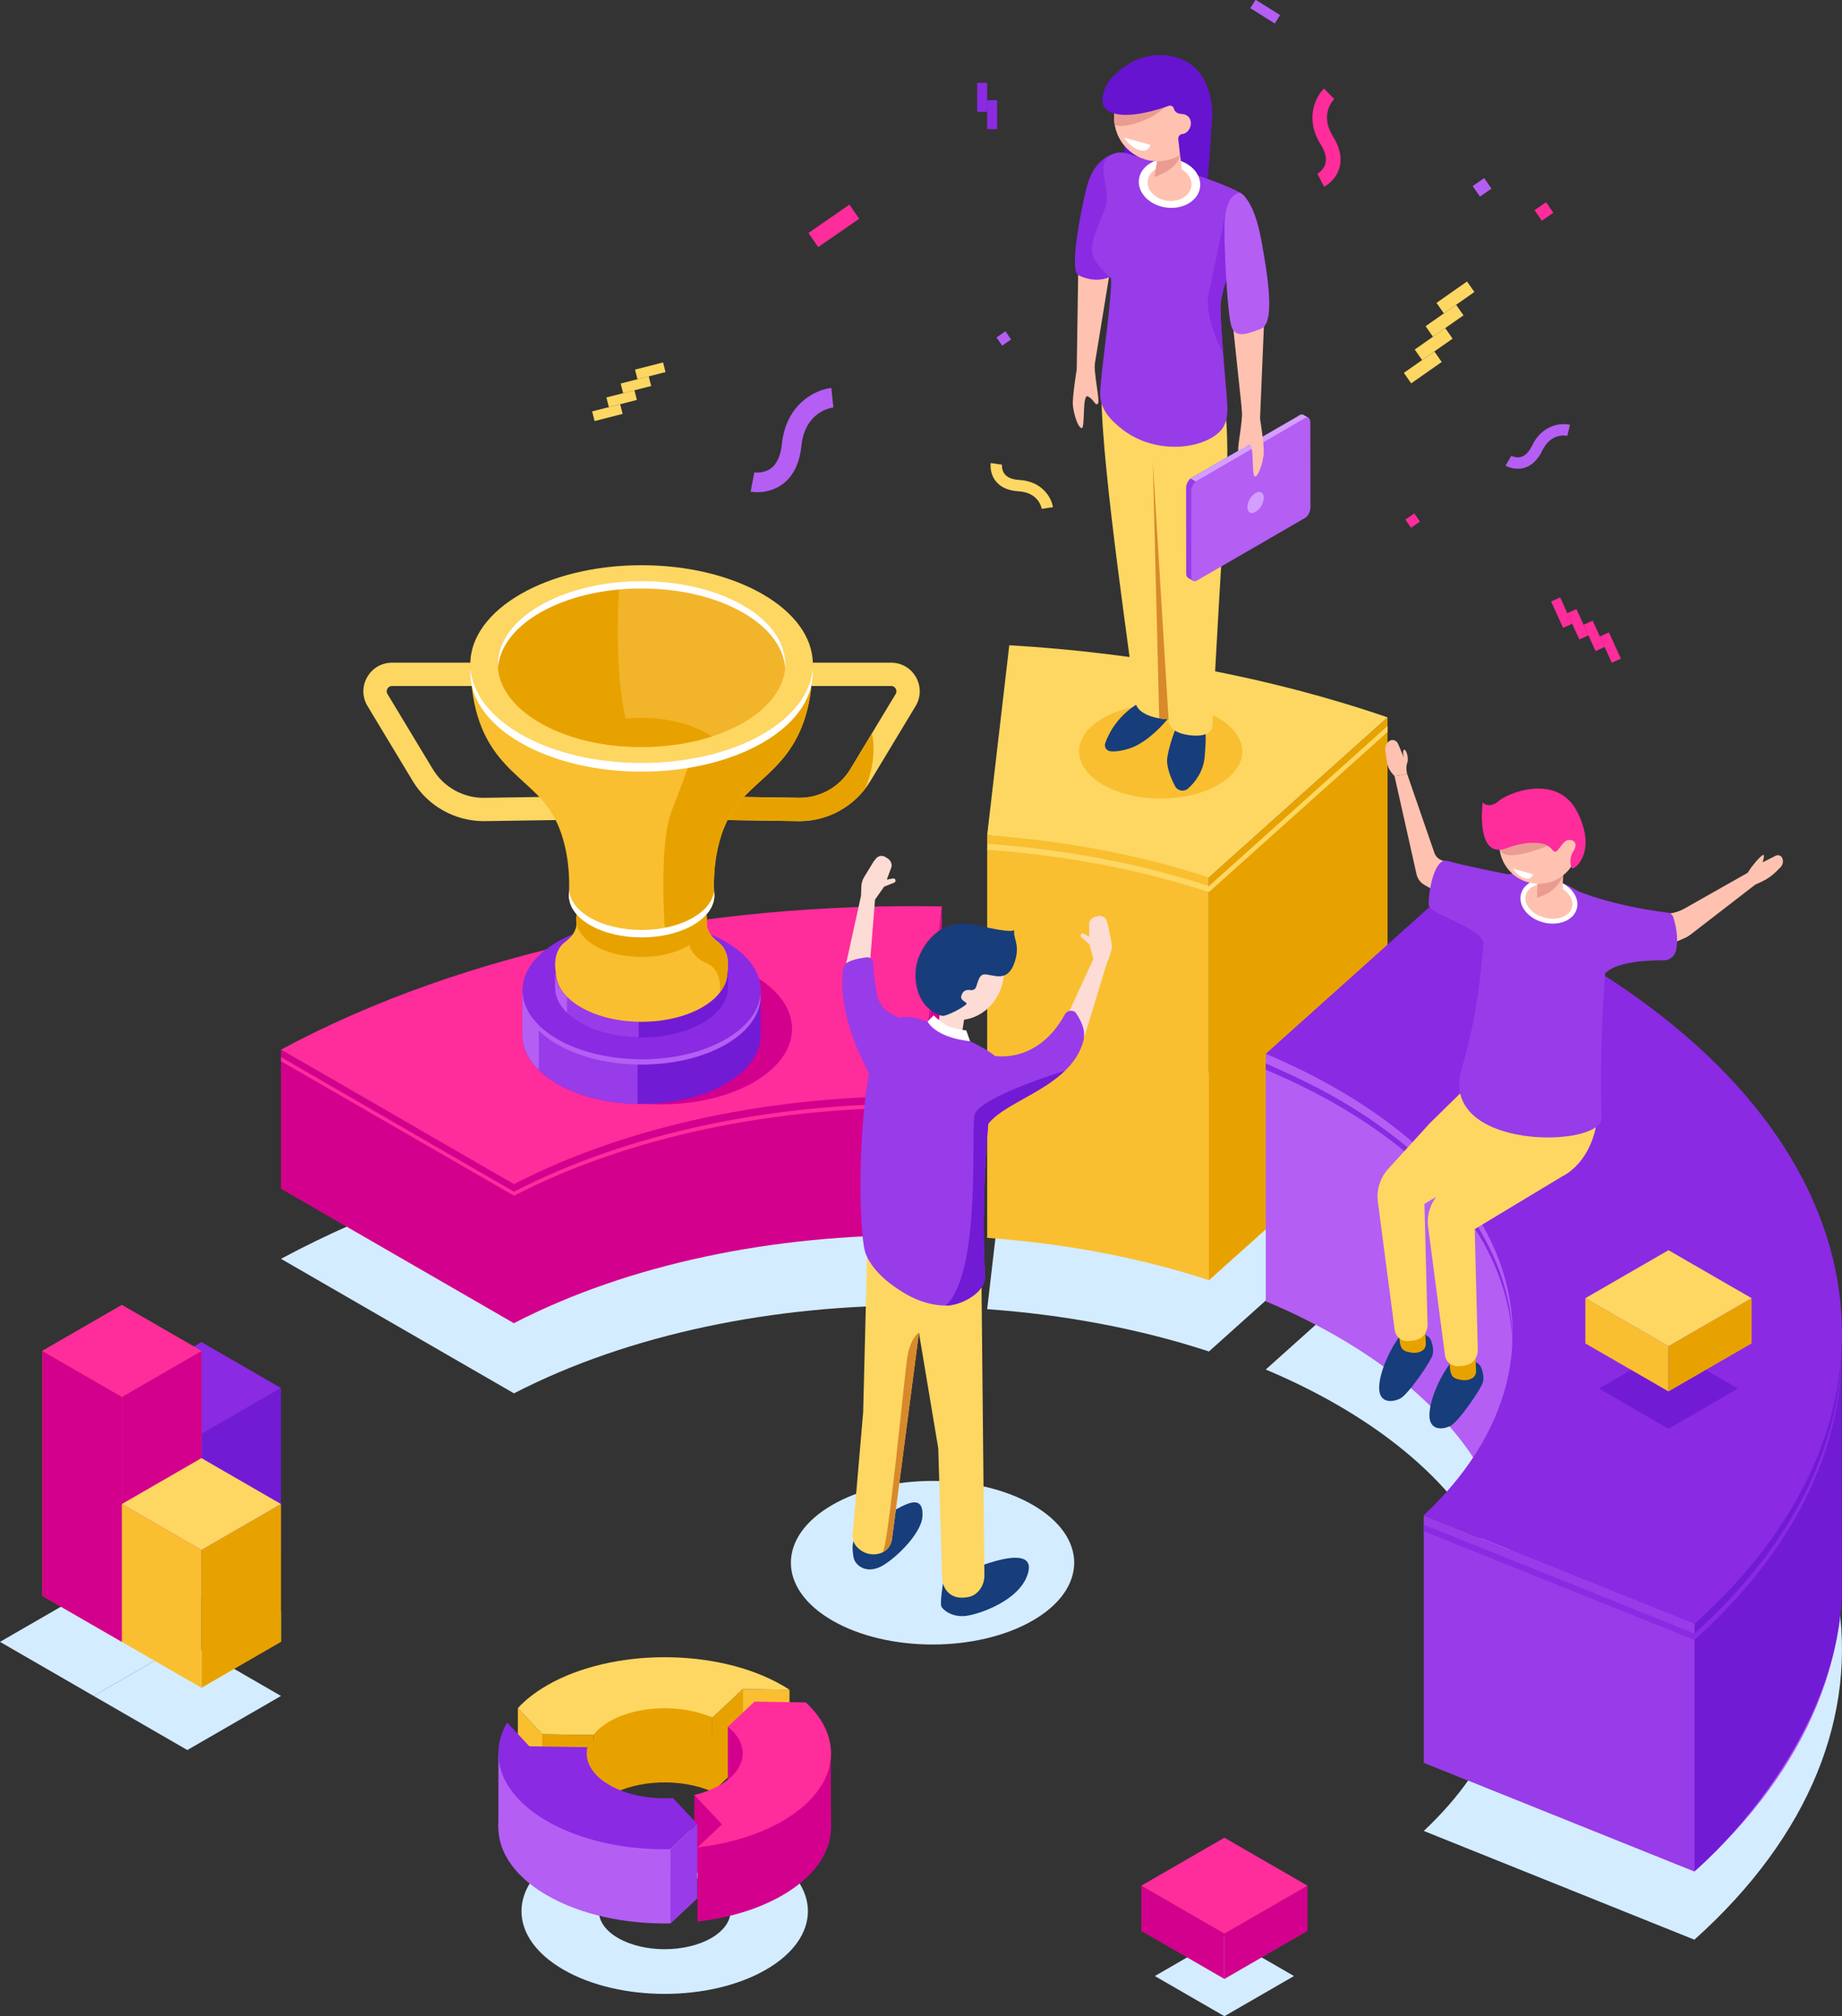 <?xml version="1.0" encoding="utf-8"?>
<!-- Generator: Adobe Illustrator 23.0.1, SVG Export Plug-In . SVG Version: 6.00 Build 0)  -->
<svg version="1.0" id="_x2014_ŽÓť_x5F_1" xmlns="http://www.w3.org/2000/svg" xmlns:xlink="http://www.w3.org/1999/xlink"
	 x="0px" y="0px" viewBox="0 0 323.682 354.274" enable-background="new 0 0 323.682 354.274" xml:space="preserve">
<rect x="0" y="0" width="323.682" height="354.274" fill="#333333" stroke="none"/>
<g>
	<g>
		<g>
			<path fill="#D4ECFF" d="M173.466,230.038l3.89-33.376c23.138,1.38,45.86,5.599,66.467,12.673l-31.384,28.137
				C200.256,233.48,186.996,231.003,173.466,230.038z"/>
		</g>
		<g>
			<path fill="#F9BF30" d="M173.466,217.51l3.89-33.377c23.138,1.38,45.86,5.599,66.467,12.673l-31.384,28.138
				C200.256,220.951,186.996,218.473,173.466,217.51z"/>
		</g>
		<polygon fill="#F9BF30" points="173.466,146.752 211.662,148.46 212.438,154.186 212.438,224.943 182.717,213.702 173.466,217.51 
					"/>
		<polygon fill="#E8A200" points="243.823,126.049 243.823,196.806 212.438,224.943 212.438,154.186 		"/>
		<g>
			<path fill="#FDD762" d="M173.466,146.752l3.89-33.376c23.138,1.379,45.86,5.599,66.467,12.673l-31.384,28.137
				C200.256,150.194,186.996,147.716,173.466,146.752z"/>
		</g>
		<path fill="#FDD762" d="M212.439,155.702c-12.147-3.98-25.364-6.454-38.852-7.424l-0.121,1.036
			c13.53,0.965,26.789,3.442,38.972,7.435l31.384-28.137c0-0.245,0-0.731,0-1.045L212.439,155.702z"/>
	</g>
	<g>
		<g>
			<path fill="#D4ECFF" d="M161.622,229.383c-25.49-0.158-51.053,4.987-71.301,15.447l-40.943-23.638
				c32.592-17.516,74.547-25.904,116.132-25.17L161.622,229.383z"/>
		</g>
		<g>
			<path fill="#D3008D" d="M161.622,217.047c-25.49-0.158-51.053,4.988-71.301,15.447l-40.943-23.638
				c32.592-17.516,74.547-25.905,116.132-25.17L161.622,217.047z"/>
		</g>
		<polygon fill="#CC0293" points="161.622,217.047 161.622,192.621 165.51,159.26 165.51,183.686 		"/>
		<polygon fill="#D3008D" points="90.321,208.068 135.924,167.07 161.622,192.621 161.622,217.047 95.301,216.622 90.321,232.494 		
			"/>
		<polygon fill="#D3008D" points="49.378,184.43 49.378,208.856 90.321,232.494 90.321,208.068 		"/>
		<g>
			<path fill="#FF2C9C" d="M161.622,192.621c-25.49-0.158-51.053,4.987-71.301,15.447L49.378,184.43
				c32.592-17.516,74.547-25.905,116.132-25.17L161.622,192.621z"/>
		</g>
		<path fill="#FF2C9C" d="M161.622,193.95c-25.489-0.158-51.052,4.988-71.301,15.447l-40.943-23.643c0,0.222,0,0.492,0,0.712
			l40.943,23.638c20.249-10.46,45.812-15.605,71.301-15.447l3.888-33.361c-0.028-0.001-0.055,0-0.083,0L161.622,193.95z"/>
	</g>
	<g>
		<g>
			<path fill="#D4ECFF" d="M250.189,321.72c25.034-23.441,19.981-54.559-15.216-74.88c-3.961-2.287-8.163-4.348-12.552-6.194
				l31.352-28.109c7.768,3.132,15.193,6.672,22.125,10.674c55.338,31.95,62.599,81.126,21.846,117.619L250.189,321.72z"/>
		</g>
		<g>
			<path fill="#B45EF4" d="M250.189,309.724c25.034-23.441,19.981-54.559-15.216-74.879c-3.961-2.287-8.163-4.349-12.552-6.195
				l31.352-28.109c7.768,3.132,15.193,6.672,22.125,10.675c55.338,31.949,62.599,81.126,21.846,117.619L250.189,309.724z"/>
		</g>
		<path fill="#B45EF4" d="M222.421,185.169v43.481l27.768,10.317c0,0,36.063-19.685,36.063-20.144
			c0-0.458-6.087-42.149-10.54-44.022C271.259,172.928,222.421,185.169,222.421,185.169z"/>
		<polygon fill="#983BE9" points="250.189,309.724 250.189,266.243 297.744,285.354 297.744,328.835 		"/>
		<path fill="#721BD5" d="M297.744,258.078v70.757c0,0,24.819-20.921,25.938-48.684l-0.059-45.42l-28.882-4.181L297.744,258.078z"/>
		<g>
			<path fill="#8A2AE3" d="M250.189,266.243c25.034-23.441,19.981-54.559-15.216-74.88c-3.961-2.287-8.163-4.348-12.552-6.194
				l31.352-28.108c7.768,3.132,15.193,6.672,22.125,10.674c55.338,31.95,62.599,81.126,21.846,117.619L250.189,266.243z"/>
		</g>
		<g>
			<path fill="#8A2AE3" d="M297.744,287.028l-47.555-19.116c0,0.369,0,0.757,0,1.13l47.555,19.111
				c17.431-15.609,26.069-33.538,25.927-51.448C323.45,254.239,314.81,271.746,297.744,287.028z"/>
			<path fill="#8A2AE3" d="M265.787,237.002c0.443-15.883-9.82-31.845-30.813-43.965c-3.705-2.139-8.47-4.42-12.552-6.172v1.103
				c4.389,1.846,8.591,3.907,12.552,6.194C255.471,205.996,265.725,221.493,265.787,237.002z"/>
		</g>
	</g>
</g>
<g>
	<g>
		<g>
			<g>
				<ellipse fill="#D3008D" cx="116.21" cy="180.785" rx="22.969" ry="13.261"/>
				<path fill="#721BD5" d="M133.673,174.042l-4.987,0.031c-0.364-0.247-0.741-0.489-1.145-0.721c-8.176-4.72-21.431-4.72-29.606,0
					c-0.512,0.296-0.992,0.603-1.441,0.921l-4.691,0.029v7.597l0,0c0,3.093,2.044,6.187,6.132,8.547
					c8.176,4.72,21.431,4.72,29.606,0c4.088-2.36,6.132-5.453,6.132-8.547l0,0V174.042z"/>
				<path fill="#983BE9" d="M112.038,169.821c-5.122,0.098-10.194,1.273-14.104,3.53c-0.512,0.296-0.992,0.603-1.441,0.921
					l-4.691,0.029v7.597c0,3.093,2.044,6.187,6.132,8.547c3.91,2.257,8.981,3.432,14.103,3.531V169.821z"/>
				<path fill="#B45EF4" d="M94.68,174.283l-2.877,0.018v7.597c0,2.118,0.96,4.236,2.877,6.12V174.283z"/>
				<ellipse fill="#8A2AE3" cx="112.738" cy="174.042" rx="20.935" ry="12.087"/>
				<path fill="#B45EF4" d="M127.541,182.589c-8.175,4.72-21.431,4.72-29.606,0c-3.882-2.241-5.917-5.144-6.112-8.08
					c-0.216,3.247,1.819,6.535,6.112,9.014c8.176,4.72,21.431,4.72,29.606,0c4.293-2.479,6.328-5.766,6.112-9.013
					C133.458,177.445,131.423,180.348,127.541,182.589z"/>
			</g>
			<g>
				<path fill="#721BD5" d="M127.927,170.725l-3.618,0.022c-0.264-0.179-0.538-0.354-0.831-0.523
					c-5.932-3.425-15.549-3.425-21.481,0c-0.372,0.215-0.72,0.438-1.045,0.668l-3.404,0.021v2.615l0,0
					c0,2.244,1.483,4.489,4.449,6.201c5.932,3.425,15.549,3.425,21.481,0c2.966-1.712,4.449-3.957,4.449-6.201l0,0V170.725z"/>
				<path fill="#983BE9" d="M112.23,167.662c-3.716,0.071-7.396,0.924-10.233,2.561c-0.372,0.215-0.72,0.438-1.045,0.668
					l-3.403,0.021v2.615c0,2.244,1.483,4.489,4.449,6.201c2.837,1.638,6.516,2.49,10.232,2.562V167.662z"/>
				<path fill="#B45EF4" d="M99.636,170.899l-2.087,0.013v2.615c0,1.537,0.696,3.074,2.087,4.44V170.899z"/>
				<path fill="#8A2AE3" d="M123.478,176.926c-5.932,3.425-15.549,3.424-21.481,0c-5.932-3.425-5.932-8.977,0-12.402
					c5.932-3.425,15.549-3.425,21.481,0C129.41,167.949,129.41,173.501,123.478,176.926z"/>
			</g>
		</g>
		<g>
			<g>
				<g>
					<path fill="#FDD762" d="M84.982,144.284c-5.062,0-9.811-2.671-12.435-7.011l-7.961-13.2c-0.95-1.574-0.978-3.471-0.074-5.072
						c0.905-1.602,2.542-2.558,4.382-2.558h15.727v4.098H68.895c-0.475,0-0.714,0.298-0.814,0.475
						c-0.1,0.177-0.231,0.535,0.014,0.941l7.96,13.198c1.91,3.158,5.378,5.1,9.083,5.03l13.689-0.207l0.061,4.097l-13.689,0.207
						C85.126,144.284,85.054,144.284,84.982,144.284z"/>
				</g>
				<g>
					<path fill="#FDD762" d="M140.494,144.284c-0.072,0-0.145-0.001-0.217-0.002l-13.689-0.207l0.062-4.097l13.689,0.207
						c3.684,0.084,7.173-1.872,9.084-5.032l7.958-13.196c0.245-0.407,0.114-0.765,0.014-0.942c-0.1-0.177-0.34-0.475-0.814-0.475
						h-15.727v-4.098h15.727c1.84,0,3.478,0.956,4.382,2.558c0.904,1.601,0.876,3.498-0.074,5.073l-7.96,13.197
						C150.305,141.613,145.555,144.284,140.494,144.284z"/>
				</g>
				<path fill="#E8A200" d="M153.224,128.85l-3.801,6.303c-1.911,3.16-5.4,5.116-9.084,5.032l-13.689-0.207l-0.061,4.097
					l13.689,0.207c0.072,0.001,0.145,0.002,0.217,0.002c4.561,0,8.864-2.175,11.592-5.78
					C153.886,133.876,153.601,130.531,153.224,128.85z"/>
			</g>
			<g>
				<g>
					<g>
						<g>
							<path fill="#FFFFFF" d="M104.603,163.568c4.493,2.594,11.777,2.594,16.27,0c4.493-2.594,4.493-6.799,0-9.393
								c-4.493-2.594-11.777-2.594-16.27,0C100.11,156.769,100.11,160.975,104.603,163.568z"/>
						</g>
					</g>
					<g>
						<g>
							<path fill="#F9BF30" d="M99.304,165.514c2.423-1.799,1.956-3.558,1.956-3.558l1.833,2.213
								c5.575-2.69,13.718-2.689,19.292,0.001l1.835-2.214c0,0-0.467,1.759,1.956,3.558c2.423,1.799,1.632,5.331,1.632,5.331
								l-0.005-0.005c0.002,2.228-1.469,4.456-4.412,6.155c-5.884,3.397-15.423,3.397-21.306,0
								c-2.942-1.698-4.413-3.924-4.413-6.151C97.672,170.843,96.882,167.313,99.304,165.514z"/>
						</g>
					</g>
					<g>
						<g>
							<path fill="#E8A200" d="M121.154,166.042c0,0-4.352-2.576-4.352-3.119c0-0.079,0.089-0.223,0.236-0.404
								c1.913,0.328,3.739,0.874,5.347,1.65l1.835-2.214c0,0-0.467,1.759,1.956,3.558c2.423,1.799,1.632,5.331,1.632,5.331
								l-0.005-0.005c0.001,1.215-0.452,2.428-1.328,3.558c0.039-0.275,0.504-3.915-2.233-5.107
								C121.398,168.051,121.154,166.042,121.154,166.042z"/>
						</g>
					</g>
					<g>
						<g>
							<path fill="#E8A200" d="M104.603,166.212c4.493,2.594,11.777,2.594,16.27,0c4.493-2.594,4.493-6.799,0-9.393
								c-4.493-2.594-11.777-2.594-16.27,0C100.11,159.413,100.11,163.618,104.603,166.212z"/>
						</g>
					</g>
					<g>
						<g>
							<path fill="#F9BF30" d="M142.83,116.689c-0.303,16.772-8.949,18.803-13.575,25.081c-4.317,5.859-3.826,14.332-3.741,15.437
								c0.001,0.041,0.01,0.082,0.01,0.123l0,0l0,0c0,1.889-1.248,3.779-3.745,5.22c-4.994,2.883-13.09,2.883-18.083,0
								c-2.341-1.351-3.569-3.096-3.716-4.866l-0.029,0v-0.355l0-0.001c0-0.04,0.009-0.08,0.01-0.12
								c0.084-1.097,0.579-9.577-3.741-15.439c-4.626-6.278-13.272-8.309-13.575-25.081H142.83z"/>
						</g>
					</g>
					<path fill="#E8A200" d="M120.847,134.949c0,0-0.703,2.005-2.887,7.737c-2.184,5.732-1.158,20.238-1.158,20.238l3.716,0.256
						c0.436-0.194,0.861-0.399,1.261-0.63c2.497-1.441,3.745-3.331,3.745-5.22l0,0c0-0.041-0.009-0.082-0.01-0.123
						c-0.085-1.105-0.576-9.578,3.741-15.437c4.626-6.278,13.272-8.309,13.575-25.08h-3.296L120.847,134.949z"/>
					<g>
						<g>
							<ellipse fill="#FDD762" cx="112.738" cy="116.689" rx="30.092" ry="17.374"/>
						</g>
					</g>
					<path fill="#FFFFFF" d="M91.459,128.974c11.752,6.785,30.805,6.785,42.556,0c5.54-3.198,8.466-7.334,8.783-11.523
						c0.356,4.697-2.57,9.462-8.783,13.049c-11.752,6.785-30.805,6.785-42.556,0c-6.212-3.586-9.137-8.351-8.782-13.047
						C82.995,121.641,85.92,125.776,91.459,128.974z"/>
					<g>
						<g>
							<ellipse fill="#F2B42A" cx="112.738" cy="116.689" rx="25.256" ry="14.581"/>
						</g>
					</g>
					<path fill="#E8A200" d="M94.879,126.999c4.133,2.387,9.346,3.759,14.729,4.145c0.842-1.057,1.17-2.198,0.763-3.417
						c-2.622-7.86-1.608-24.143-1.608-24.143l-4.751-0.566c-3.329,0.707-6.46,1.817-9.132,3.36
						C85.016,112.073,85.016,121.305,94.879,126.999z"/>
					<path fill="#FFFFFF" d="M130.597,107.672c-9.863-5.694-25.854-5.694-35.717,0c-4.647,2.683-7.102,6.151-7.371,9.664
						c-0.302-3.945,2.154-7.947,7.371-10.959c9.863-5.695,25.854-5.695,35.717,0c5.216,3.012,7.672,7.013,7.37,10.957
						C137.698,113.822,135.243,110.355,130.597,107.672z"/>
					<path fill="#E8A200" d="M125.102,129.402c-7.656,2.485-17.073,2.485-24.729,0c0.262-0.175,0.533-0.348,0.821-0.514
						c6.375-3.681,16.712-3.681,23.087,0C124.57,129.054,124.84,129.227,125.102,129.402z"/>
				</g>
			</g>
			<g>
				<path fill="#FFFFFF" d="M99.961,157.209c0.01-0.132,0.026-0.374,0.039-0.703c0.193,1.727,1.41,3.422,3.696,4.742
					c4.993,2.883,13.089,2.883,18.083,0c2.235-1.291,3.467-2.94,3.701-4.627c0.012,0.268,0.025,0.47,0.034,0.586
					c0.001,0.041,0.01,0.082,0.01,0.123l0,0c0,1.889-1.248,3.779-3.745,5.22c-4.994,2.883-13.09,2.883-18.083,0
					c-2.341-1.351-3.569-3.096-3.716-4.866l-0.029,0v-0.355l0-0.001C99.951,157.289,99.96,157.249,99.961,157.209z"/>
			</g>
		</g>
	</g>
</g>
<g>
	<ellipse fill="#F9BF30" cx="203.961" cy="132.033" rx="14.336" ry="8.277"/>
	<g>
		<path fill="#6614CF" d="M213.018,19.946c0,0-0.412,8.493-1.058,14.201c-0.646,5.708-14.393-4.384-14.393-4.384v-6.499
			L213.018,19.946z"/>
		<g>
			<path fill="#173D7A" d="M205.697,125.615c-0.206,0.516-3.768,4.852-7.33,5.936c-1.549,0.471-2.59,0.533-3.272,0.452
				c-0.685-0.081-1.108-0.787-0.877-1.437c0.613-1.725,2.37-5.319,6.833-7.532C207.09,120.04,205.697,125.615,205.697,125.615z"/>
			<path fill="#173D7A" d="M206.884,127.281c0,0-1.342,3.149-1.755,5.781c-0.252,1.606,0.629,3.692,1.355,5.075
				c0.45,0.858,1.592,1.051,2.31,0.4c1.164-1.056,2.646-2.891,2.891-5.526c0.413-4.439,0-5.213,0-5.213L206.884,127.281z"/>
			<path fill="#FDD762" d="M215.464,73.626c0,0,0.465,5.6,0,11.794c-0.465,6.194-2.128,35.162-2.437,42.131
				c0,0,0.155,2.11-3.929,1.645c-4.084-0.465-3.755-2.807-3.755-2.807s-5.736-0.077-5.917-3.458
				c-0.181-3.381-5.875-40.374-5.875-53.674L215.464,73.626z"/>
			<g>
				<polygon fill="#FFC2B0" points="195.525,44.722 192.217,64.954 189.207,64.901 189.484,46.362 				"/>
				<path fill="#8A2AE3" d="M196.911,26.806c0,0-4.464-0.116-6.018,6.336c-1.554,6.452-2.77,14.53-1.418,15.202
					c4.057,2.015,6.625-0.343,6.625-0.343L196.911,26.806z"/>
				<path fill="#983BE9" d="M195.575,27.08c0.762-0.318,1.616-0.36,2.41-0.132c3.803,1.092,18.104,5.289,20.46,7.304
					c2.723,2.328-4.084,15.406-3.985,19.694c0.098,4.288,0.581,9.343,0.96,14.005c0.379,4.662,0.892,7.217-2.921,9.199
					c-3.813,1.982-10.323,2.074-15.196-1.64c-4.873-3.713-3.989-6.254-3.786-8.949c0.203-2.696,1.862-14.354,1.719-17.663
					c0,0-1.717-1.265-2.989-3.434c-1.272-2.169,0.975-6.157,1.907-8.749c0.933-2.592-0.526-5.556-0.237-7.672
					C194.065,27.954,194.76,27.42,195.575,27.08z"/>
				
					<ellipse transform="matrix(0.127 -0.992 0.992 0.127 147.442 231.987)" fill="#FFFFFF" cx="205.519" cy="32.227" rx="4.3" ry="5.416"/>
				<path fill="#FFC2B0" d="M201.679,31.736c-0.216,1.683,1.329,3.269,3.449,3.54c2.121,0.272,4.015-0.873,4.23-2.556
					c0.216-1.684-1.329-3.269-3.45-3.54C203.789,28.907,201.895,30.052,201.679,31.736z"/>
				<path fill="#FFC2B0" d="M203.787,26.208c0,0,2.581-2.123,3.088-1.048c0.507,1.075,0.925,5.69,0.925,5.69l-5.127,1.377
					l0.778-4.675C203.452,27.552,202.426,26.682,203.787,26.208z"/>
				
					<ellipse transform="matrix(0.884 -0.468 0.468 0.884 13.948 97.567)" fill="#FFC2B0" cx="203.416" cy="20.7" rx="7.654" ry="7.654"/>
				<path fill="#EA9C92" d="M207.233,26.498c0.046,0.241,0.089,0.499,0.13,0.763c-0.515,2.663-4.5,3.829-4.5,3.829l0.589-3.538
					c0,0-0.483-0.41-0.346-0.82C204.68,26.235,206.665,25.795,207.233,26.498z"/>
				
					<ellipse transform="matrix(0.884 -0.468 0.468 0.884 13.948 97.567)" fill="#FFC2B0" cx="203.416" cy="20.7" rx="7.654" ry="7.654"/>
				<polygon fill="#FFC2B0" points="222.275,53.1 221.418,73.583 218.424,73.892 216.475,55.453 				"/>
				<path fill="#8A2AE3" d="M212.434,51.388c0.991-4.374,2.949-14.037,2.949-14.037l0.837,9.611c-0.965,2.85-1.795,5.467-1.76,6.983
					c0.058,2.517,0.249,5.299,0.473,8.11l0,0.008C214.932,62.064,211.443,55.762,212.434,51.388z"/>
				<path fill="#B45EF4" d="M217.873,33.832c0,0,2.394,0.915,3.75,8.27c1.355,7.355,2.369,14.722-0.047,15.672
					c-2.416,0.95-4.435,1.664-5.145-0.304c-0.71-1.967-1.151-11.446-1.24-14.855C215.101,39.205,214.972,34.505,217.873,33.832z"/>
			</g>
			<path fill="#D8892B" d="M205.342,126.389c0,0-0.711-0.01-1.639-0.17l0,0L202.58,81.19L205.342,126.389z"/>
		</g>
		<g>
			<path fill="#983BE9" d="M209.676,102.066l1.593-2.08l16.756-9.701c0.537-0.311,0.972-1.144,0.971-1.861l-0.015-13.718
				l0.964-1.258l-0.905-0.524l-0.001,0.001c-0.173-0.112-0.404-0.109-0.657,0.038l-18.99,10.994
				c-0.537,0.311-0.972,1.144-0.971,1.861l0.016,14.94c0.001,0.403,0.139,0.684,0.355,0.797l0,0L209.676,102.066z"/>
			<path fill="#D29FFF" d="M221.264,94.199l1.19-0.689l6.535-11.351l-0.007-7.454l0.964-1.258l-0.905-0.524l-0.001,0.001
				c-0.173-0.112-0.404-0.109-0.657,0.038l-18.99,10.994c-0.284,0.164-0.538,0.475-0.716,0.837L221.264,94.199z"/>
			<path fill="#D29FFF" d="M229.518,74.005l0.428-0.558l-0.905-0.524l-0.001,0.001c-0.173-0.112-0.404-0.109-0.657,0.038
				l-0.335,0.194L229.518,74.005z"/>
			<path fill="#983BE9" d="M209.22,84.078c-0.422,0.345-0.749,0.997-0.793,1.6l1.856,1.071l0.889-1.544L209.22,84.078z"/>
			<path fill="#B45EF4" d="M210.297,84.48l18.99-10.994c0.537-0.311,0.973,0.018,0.974,0.735l0.016,14.94
				c0.001,0.717-0.434,1.55-0.971,1.861l-18.99,10.994c-0.537,0.311-0.973-0.018-0.974-0.735l-0.016-14.94
				C209.325,85.624,209.76,84.791,210.297,84.48z"/>
			<path fill="#D29FFF" d="M222.075,87.456c0,0.917-0.644,2.033-1.439,2.492c-0.795,0.459-1.439,0.087-1.439-0.83
				c0-0.917,0.644-2.033,1.439-2.492C221.431,86.167,222.075,86.539,222.075,87.456z"/>
		</g>
		<path fill="#FFC2B0" d="M221.394,73.412c0,0,0.792,4.781,0.673,6.312c-0.119,1.531-0.939,4.057-1.561,4.004
			c-0.622-0.054-0.021-6.158-1.113-5.55c-1.092,0.608-1.207,1.651-1.702,1.283c-0.495-0.368,0.863-5.586,0.501-7.849
			C217.83,69.35,221.394,73.412,221.394,73.412z"/>
		<path fill="#FFC2B0" d="M189.207,64.901c0,0-0.791,4.781-0.673,6.312c0.119,1.531,0.939,4.057,1.561,4.004
			c0.622-0.053,0.021-6.158,1.113-5.55c1.092,0.608,1.207,1.651,1.702,1.283c0.495-0.368-0.863-5.586-0.501-7.849
			C192.772,60.839,189.207,64.901,189.207,64.901z"/>
		<path fill="#EA9C92" d="M200.476,21.368c-3.84,1.364-4.587,0.532-4.624,0.487c-0.035-0.232-0.063-0.466-0.077-0.704
			c-0.05-0.847,0.046-1.669,0.255-2.446l9.962-1.345C205.992,17.361,204.419,19.968,200.476,21.368z"/>
		<path fill="#6614CF" d="M195.499,13.525c0.905-0.776,4.17-4.611,10.02-3.706c3.656,0.566,6.738,3.06,7.421,8.749
			c0.461,3.833-0.946,7.609-3.538,10.4c-0.141-0.065-0.286-0.125-0.416-0.21c-1.465-0.964-1.623-1.494-1.623-1.499l-0.324-2.903
			c0.01-0.412,0.319-0.779,0.73-0.805c0.318-0.02,0.704-0.173,1.072-0.654c0.84-1.099,0.452-2.812-1.228-2.876
			c-0.878-0.034-1.218-0.509-1.342-0.955c-0.108-0.388-0.518-0.604-0.896-0.467c-1.912,0.692-6.623,2.183-9.654,1.324
			C191.842,18.826,194.594,14.301,195.499,13.525z"/>
		<path fill="#FFFFFF" d="M199.861,24.826l-2.342-0.643c0,0,1.118,1.758,2.75,2.207c1.632,0.448,1.886-0.933,1.886-0.933
			L199.861,24.826z"/>
		<polygon fill="#D29FFF" points="217.413,79.313 219.409,78.17 218.659,79.394 217.65,79.766 		"/>
	</g>
</g>
<g>
	<g>
		<g>
			<g>
				<path fill="#173D7A" d="M258.745,238.968c0,0-2.413-1.217-3.895,0.595c-1.482,1.812-3.601,6.09-3.666,8.981
					s2.288,2.696,3.686,2.011c1.399-0.684,5.485-6.612,5.733-7.773c0.247-1.161-0.292-2.732-0.685-3.039
					C259.524,239.436,258.745,238.968,258.745,238.968z"/>
				<path fill="#E8A200" d="M259.271,238.387l0.112,2.5c0.024,0.532-0.244,1.038-0.706,1.301c-0.422,0.239-1.034,0.422-1.862,0.289
					c-1.818-0.292-1.98-0.812-2.11-3.311C254.575,236.666,259.271,238.387,259.271,238.387z"/>
				<g>
					<path fill="#173D7A" d="M249.911,234.161c0,0-2.413-1.217-3.896,0.595s-3.601,6.09-3.666,8.981
						c-0.066,2.891,2.288,2.696,3.686,2.012c1.399-0.684,5.485-6.612,5.733-7.773c0.247-1.161-0.292-2.732-0.685-3.039
						C250.69,234.628,249.911,234.161,249.911,234.161z"/>
					<path fill="#E8A200" d="M250.437,233.579l0.112,2.5c0.024,0.531-0.244,1.038-0.707,1.301c-0.421,0.239-1.034,0.423-1.862,0.289
						c-1.818-0.292-1.98-0.812-2.11-3.311C245.741,231.859,250.437,233.579,250.437,233.579z"/>
					<path fill="#FDD762" d="M271.971,187.676c-0.714-11.622-12.586,1.71-12.586,1.71l-8.125,7.964l-7.317,8.038
						c-1.429,1.57-2.094,3.689-1.817,5.794l2.96,22.538c0.146,1.113,1.099,1.934,2.221,1.925c0.317-0.003,0.68-0.031,1.096-0.096
						c2.64-0.411,2.446-2.922,2.446-2.922l-0.541-21.079l15.366-9.263C265.673,202.284,272.685,199.298,271.971,187.676z"/>
				</g>
				<path fill="#FDD762" d="M280.805,192.104c-0.714-11.622-12.586,1.71-12.586,1.71l-8.126,7.964l-7.317,8.038
					c-1.429,1.57-2.094,3.689-1.817,5.794l2.96,22.538c0.146,1.113,1.098,1.934,2.221,1.925c0.317-0.002,0.68-0.031,1.096-0.096
					c2.64-0.411,2.446-2.922,2.446-2.922l-0.541-21.079l15.366-9.263C274.507,206.712,281.519,203.726,280.805,192.104z"/>
				<path fill="#983BE9" d="M273.782,154.797c9.001,3.732,8.82,9.052,8.82,9.052s-1.763,19.505-1.161,32.532
					c0.251,5.446-28.933,5.861-24.581-8.667c5.132-17.13,3.208-30.998,5.611-33.089
					C264.873,152.533,271.453,153.832,273.782,154.797z"/>
				<path fill="#FFC2B0" d="M276.677,159.515c-0.471,1.827-2.865,2.79-5.348,2.151c-2.483-0.64-4.114-2.639-3.643-4.467
					c0.471-1.827,2.865-2.791,5.348-2.151C275.517,155.688,277.148,157.688,276.677,159.515z"/>
				<path fill="#FFFFFF" d="M272.865,162.295c-0.539,0-1.094-0.07-1.644-0.212c-1.289-0.331-2.409-1.018-3.154-1.932
					c-0.777-0.953-1.06-2.039-0.798-3.059c0.263-1.02,1.035-1.834,2.176-2.293c1.096-0.44,2.408-0.501,3.696-0.167
					c2.709,0.698,4.482,2.936,3.953,4.991c-0.263,1.02-1.035,1.834-2.176,2.293C274.291,162.167,273.591,162.295,272.865,162.295z
					 M271.497,155.279c-0.615,0-1.205,0.106-1.73,0.318c-0.88,0.354-1.471,0.961-1.663,1.709c-0.193,0.748,0.031,1.565,0.63,2.3
					c0.631,0.773,1.591,1.357,2.703,1.643c1.113,0.286,2.234,0.239,3.161-0.133c0.88-0.354,1.471-0.961,1.663-1.709l0,0
					c0.411-1.594-1.085-3.363-3.334-3.943C272.446,155.341,271.964,155.279,271.497,155.279z"/>
				<path fill="#FFC2B0" d="M270.173,154.391c0,0,0.078,0.361-0.078,3.213c-0.049,0.897,3.091,1.734,3.902,0.923
					c0.812-0.812,0.487-1.656,0.682-4.707C274.874,150.768,270.173,154.391,270.173,154.391z"/>
				<path fill="#EA9C92" d="M274.679,153.82c0,0-0.773,2.829-4.584,3.915l0.058-2.572L274.679,153.82z"/>
				<path fill="#FFC2B0" d="M277.093,146.631c0.958,3.704-1.269,7.484-4.973,8.442c-3.704,0.958-7.484-1.269-8.442-4.973
					c-0.958-3.704,1.269-7.484,4.973-8.442C272.356,140.7,276.135,142.927,277.093,146.631z"/>
				<path fill="#EA9C92" d="M271.977,148.62c0,0-3.815,1.634-6.456,1.653c-2.641,0.019-2.059-2.193-2.059-2.193l7.841-1.133
					L271.977,148.62z"/>
				<path fill="#FF2C9C" d="M264.734,149.05c0,0,3.323-1.411,6.238-0.822c0.685,0.138,1.32,0.505,1.762,1.047
					c0.144,0.177,0.326,0.339,0.533,0.386c0.517,0.117,1.363-2.028,2.368-2.076c1.005-0.049,1.675,0.663,0.851,1.981
					c-0.824,1.319-0.545,2.795-0.166,3.007c0.379,0.212,4.4-2.868,0.853-9.893c-3.546-7.025-12.555-3.242-13.956-1.818
					c0,0-1.476,1.286-2.676,0.142C260.54,141.003,259.194,151.082,264.734,149.05z"/>
				<path fill="#FFC2B0" d="M258.068,153.2l-4.84-2.086c-0.555-0.239-0.983-0.701-1.18-1.271l-4.779-13.85l-2.215,0.385
					l3.863,17.235c0.18,0.805,0.694,1.495,1.413,1.898l8.058,4.526L258.068,153.2z"/>
			</g>
			<path fill="#FFC2B0" d="M308.422,155.453l1.11-0.51c0.946-0.434,1.809-1.03,2.549-1.761l0.773-0.763
				c0.436-0.43,0.566-1.083,0.328-1.647l0,0c-0.186-0.441-0.706-0.632-1.133-0.416l-2.32,1.172c0,0,0.363-1.027,0.189-1.294
				c-0.175-0.267-1.969,1.714-2.799,3.119C306.289,154.757,308.422,155.453,308.422,155.453z"/>
			<path fill="#FFC2B0" d="M289.107,160.993l4.14-0.462c0.979-0.109,1.925-0.416,2.783-0.901l11.09-6.277l1.303,2.101l-11.339,8.755
				c-0.35,0.27-0.733,0.495-1.14,0.669l-6.762,2.891L289.107,160.993z"/>
			<path fill="#FFC2B0" d="M245.054,136.377l-0.423-0.487c-0.486-0.561-0.802-1.25-0.91-1.984l-0.296-2.02
				c-0.092-0.628,0.154-1.268,0.665-1.645c0.018-0.014,0.037-0.027,0.056-0.04c0.536-0.37,1.284-0.102,1.533,0.5l0.996,2.407
				c0,0-0.314-1.246,0.088-1.384c0.295-0.101,0.854,1.445,0.523,2.305c-0.33,0.86-0.019,1.964-0.019,1.964L245.054,136.377z"/>
			<path fill="#FFFFFF" d="M267.637,153.136l-1.789-0.492c0,0,0.854,1.343,2.101,1.686c1.247,0.342,1.441-0.713,1.441-0.713
				L267.637,153.136z"/>
		</g>
	</g>
	<path fill="#983BE9" d="M264.954,153.63c0,0-8.085-1.598-10.553-2.348c-2.469-0.75-3.5,6.031-3.312,7.75
		c0.188,1.719,8.594,3.637,9.594,6.584C261.682,168.564,264.954,153.63,264.954,153.63z"/>
	<path fill="#983BE9" d="M277.315,156.606c0,0,5.909,2.536,15.797,3.771c0.402,0.05,0.747,0.316,0.88,0.699
		c0.381,1.095,1.032,3.486,0.523,5.944c-0.21,1.014-1.127,1.725-2.163,1.718c-3.095-0.022-9.757,0.276-10.839,3.169
		C280.098,175.699,277.315,156.606,277.315,156.606z"/>
</g>
<g>
	<rect x="171.716" y="14.566" fill="#8A2AE3" width="1.75" height="5.083"/>
	<rect x="173.466" y="17.608" fill="#8A2AE3" width="1.75" height="5.083"/>
</g>
<g>
	
		<rect x="248.769" y="61.363" transform="matrix(-0.574 -0.819 0.819 -0.574 340.518 306.327)" fill="#FDD762" width="2.254" height="6.549"/>
	
		<rect x="250.682" y="57.267" transform="matrix(-0.574 -0.819 0.819 -0.574 346.882 301.443)" fill="#FDD762" width="2.254" height="6.549"/>
	
		<rect x="252.595" y="53.17" transform="matrix(-0.574 -0.819 0.819 -0.574 353.247 296.56)" fill="#FDD762" width="2.254" height="6.549"/>
	
		<rect x="254.507" y="49.074" transform="matrix(-0.574 -0.819 0.819 -0.574 359.617 291.675)" fill="#FDD762" width="2.254" height="6.549"/>
</g>
<g>
	
		<rect x="113.439" y="62.6" transform="matrix(0.248 0.969 -0.969 0.248 149.04 -61.764)" fill="#FDD762" width="1.75" height="5.083"/>
	
		<rect x="110.927" y="65.05" transform="matrix(0.248 0.969 -0.969 0.248 149.518 -57.491)" fill="#FDD762" width="1.75" height="5.083"/>
	
		<rect x="108.415" y="67.501" transform="matrix(0.248 0.969 -0.969 0.248 150.004 -53.216)" fill="#FDD762" width="1.75" height="5.083"/>
	
		<rect x="105.903" y="69.951" transform="matrix(0.248 0.969 -0.969 0.248 150.496 -48.938)" fill="#FDD762" width="1.75" height="5.083"/>
</g>
<g>
	
		<rect x="282.028" y="111.259" transform="matrix(-0.91 0.414 -0.414 -0.91 587.534 100.224)" fill="#FF2C9C" width="1.75" height="5.083"/>
	
		<rect x="279.175" y="109.215" transform="matrix(-0.91 0.414 -0.414 -0.91 581.237 97.486)" fill="#FF2C9C" width="1.75" height="5.083"/>
	
		<rect x="276.322" y="107.172" transform="matrix(-0.91 0.414 -0.414 -0.91 574.942 94.77)" fill="#FF2C9C" width="1.75" height="5.083"/>
	
		<rect x="273.47" y="105.128" transform="matrix(-0.91 0.414 -0.414 -0.91 568.647 92.048)" fill="#FF2C9C" width="1.75" height="5.083"/>
</g>
<rect x="144.946" y="35.246" transform="matrix(0.569 0.823 -0.823 0.569 95.799 -103.389)" fill="#FF2C9C" width="3.014" height="8.755"/>
<rect x="221.4" y="-0.45" transform="matrix(-0.531 0.847 -0.847 -0.531 342.128 -185.114)" fill="#B45EF4" width="1.75" height="5.083"/>
<rect x="247.256" y="90.401" transform="matrix(0.569 0.823 -0.823 0.569 182.234 -164.717)" fill="#FF2C9C" width="1.75" height="1.905"/>
<rect x="270.045" y="35.831" transform="matrix(0.569 0.823 -0.823 0.569 147.509 -207.104)" fill="#FF2C9C" width="2.254" height="2.455"/>
<rect x="259.175" y="31.598" transform="matrix(0.569 0.823 -0.823 0.569 139.336 -199.988)" fill="#B45EF4" width="2.254" height="2.455"/>
<rect x="175.442" y="58.438" transform="matrix(0.569 0.823 -0.823 0.569 124.947 -119.428)" fill="#B45EF4" width="1.75" height="1.905"/>
<g>
	<path fill="#FF2C9C" d="M232.672,32.826l-1.177-2.292c0,0,1.092-0.601,1.408-1.79c0.251-0.95-0.031-2.088-0.838-3.383
		c-2.847-4.564-0.851-8.409,0.601-9.804l1.786,1.859l-0.893-0.929l0.9,0.922c-0.273,0.271-2.596,2.76-0.208,6.589
		c1.212,1.944,1.592,3.78,1.13,5.458C234.759,31.697,232.884,32.716,232.672,32.826z"/>
</g>
<g>
	<path fill="#B45EF4" d="M264.56,81.813l1.016-1.723c0,0,0.848,0.467,1.758,0.181c0.727-0.229,1.357-0.886,1.872-1.953
		c1.814-3.761,5.165-4.046,6.683-3.671l-0.479,1.942l0.239-0.971l-0.232,0.973c-0.291-0.067-2.888-0.559-4.41,2.596
		c-0.773,1.602-1.82,2.612-3.113,3.004C266.167,82.714,264.72,81.907,264.56,81.813z"/>
</g>
<g>
	<path fill="#B45EF4" d="M131.906,86.392l0.64-3.385c0,0,1.646,0.263,2.955-0.732c1.045-0.796,1.682-2.228,1.895-4.257
		c0.745-7.152,6.008-9.569,8.686-9.848l0.357,3.427l-0.179-1.713l0.192,1.711c-0.51,0.062-5.005,0.779-5.632,6.78
		c-0.318,3.046-1.425,5.295-3.291,6.685C135.035,86.915,132.219,86.451,131.906,86.392z"/>
</g>
<g>
	<path fill="#FDD762" d="M174.092,81.363l1.979,0.284c0,0-0.109,0.961,0.502,1.695c0.488,0.586,1.336,0.918,2.518,0.989
		c4.169,0.249,5.706,3.24,5.936,4.787l-1.977,0.294l0.989-0.147l-0.988,0.155c-0.049-0.294-0.58-2.883-4.078-3.093
		c-1.774-0.105-3.107-0.69-3.961-1.737C173.868,83.19,174.065,81.545,174.092,81.363z"/>
</g>
<g>
	<path fill="#D4ECFF" d="M146.266,284.752c9.721,5.613,25.482,5.612,35.204,0c9.721-5.613,9.722-14.713,0.001-20.325
		c-9.721-5.612-25.482-5.612-35.204,0C136.545,270.039,136.545,279.139,146.266,284.752z"/>
	<g>
		<path fill="#173D7A" d="M151.993,268.431c-1.402,0.599-2.285,2.162-2.168,3.842c0.055,0.793,0.151,1.531,0.316,1.878
			c0.446,0.936,1.908,2.222,4.242,1.299c2.334-0.922,7.517-5.792,7.711-8.98C162.455,260.548,155.684,266.854,151.993,268.431z"/>
		<path fill="#173D7A" d="M165.705,278.224c0,0-0.56,3.414-0.288,4.04s1.896,1.961,4.296,1.673c2.4-0.289,9.304-2.669,10.841-7.219
			c2.383-7.054-13.327,0.529-13.327,0.529L165.705,278.224z"/>
		<path fill="#FDD762" d="M172.451,223.646l0.534,53.297c-0.056,1.854-1.27,3.419-2.903,3.695c-0.202,0.034-0.418,0.062-0.649,0.082
			c-1.654,0.145-2.617-0.565-3.166-1.31c-0.445-0.604-0.679-1.369-0.712-2.152l-0.68-22.751l-3.397-20.342l-4.699,36.003
			c-0.076,0.974-0.542,1.874-1.291,2.37c-0.518,0.343-1.221,0.609-2.143,0.581c-1.345-0.041-2.279-0.76-2.849-1.403
			c-0.451-0.509-0.69-1.209-0.68-1.928l1.863-21.662l0.693-27.631L172.451,223.646z"/>
		<path fill="#FCDCD4" d="M165.55,175.939l-0.843,4.857c0,0-0.031,1.657,1.819,2.116c1.85,0.459,2.422-0.735,2.422-0.735
			l0.837-5.469L165.55,175.939z"/>
		
			<ellipse transform="matrix(0.447 -0.894 0.894 0.447 -59.759 246.223)" fill="#FCDCD4" cx="169.306" cy="171.454" rx="7.9" ry="7.033"/>
		<path fill="#983BE9" d="M165.77,180.884c-0.128-0.052-7.85-5.024-10.704,0.179c-4.654,8.483-4.38,35.791-2.91,39.329
			c1.36,3.274,4.756,5.687,7.135,7.047c2.118,1.21,4.487,1.95,6.926,1.97c2.413,0.019,7.04-2.126,6.872-5.28
			c-0.772-14.508,0.51-26.736,1.695-38.602C174.783,185.528,173.303,183.934,165.77,180.884z"/>
		<path fill="#D8892B" d="M161.478,234.164l-4.699,36.003c-0.076,0.974-0.542,1.874-1.291,2.37
			c-0.123,0.081-0.258,0.157-0.401,0.227c0.975-0.732,3.824-30.951,4.351-34.313C159.964,235.088,161.478,234.164,161.478,234.164z"
			/>
	</g>
	<polygon fill="#FCDCD4" points="190.461,182.486 194.656,168.744 192.44,167.826 187.494,178.594 	"/>
	<polygon fill="#FCDCD4" points="148.167,171.655 151.312,157.349 153.816,157.376 152.875,169.241 	"/>
	<path fill="#983BE9" d="M174.783,185.528c0,0,7.538,1.504,12.332-7.273c0.422-0.773,1.543-0.888,1.989-0.209
		c0.769,1.171,1.787,2.965,1.26,4.904c-2.334,8.578-15.007,10.474-17.283,15.449C170.805,203.373,174.783,185.528,174.783,185.528z"
		/>
	<path fill="#983BE9" d="M160.872,179.102c0,0-5.97,0.459-6.829-4.708c-0.442-2.661-0.575-4.25-0.6-5.165
		c-0.017-0.62-0.555-1.09-1.171-1.013c-1.43,0.177-3.643,0.604-3.943,1.562c-0.448,1.431-1.292,8.448,4.605,19.214
		C156.797,196.045,160.872,179.102,160.872,179.102z"/>
	<path fill="#FCDCD4" d="M151.299,157.384l0.057-1.631c0.02-0.576,0.188-1.137,0.488-1.629l1.653-2.716l0.431-0.543
		c0.398-0.502,1.11-0.623,1.653-0.282l0.38,0.239c0.485,0.305,0.764,0.851,0.727,1.422l-0.855,2.321l1.081-0.21
		c0.21-0.041,0.413,0.098,0.451,0.309l0,0c0.032,0.179-0.066,0.356-0.234,0.424l-1.766,0.713l-1.604,2.271L151.299,157.384z"/>
	<path fill="#FCDCD4" d="M194.717,168.816l0.5-1.554c0.177-0.549,0.209-1.133,0.095-1.698l-0.633-3.116l-0.221-0.658
		c-0.204-0.607-0.833-0.963-1.459-0.827l-0.439,0.096c-0.56,0.122-1.008,0.541-1.167,1.091l0.016,2.474l-0.946-0.564
		c-0.184-0.11-0.422-0.048-0.529,0.138l0,0c-0.091,0.157-0.059,0.357,0.076,0.478l1.419,1.27l0.829,3.013L194.717,168.816z"/>
	<path fill="#721BD5" d="M171.253,195.922c-0.688,3.135,1.241,27.464-5.036,33.487c2.413,0.02,7.039-2.126,6.872-5.28
		c-0.518-9.729-0.105-18.422,0.576-26.679c2.462-3.189,9.233-5.219,13.47-9.309C186.825,188.236,171.933,192.82,171.253,195.922z"/>
	<path fill="#FFFFFF" d="M162.993,179.513l1.072-1.101c0,0,1.764,1.802,3.18,2.115c0,0,1.705,0.483,2.539,0.525l0.69,1.903
		C170.474,182.954,164.859,182.552,162.993,179.513z"/>
	<path fill="#173D7A" d="M170.561,173.973c0.293,0.045,0.586-0.041,0.793-0.252c0.361-0.368,0.51-2.323,1.454-2.487
		c1.477-0.257,4.478,2.053,5.695-2.906c0.633-2.577-0.517-3.489-0.266-4.918c0,0-0.014,0.736-6.65-0.867
		c-6.636-1.603-9.846,3.983-10.494,6.795c-0.648,2.812-0.078,7.717,4.4,9.148c0.742,0.237,4.38-1.782,4.356-2.133
		c-0.025-0.351-1.234-0.54-0.89-1.491C169.245,174.07,169.795,173.855,170.561,173.973z"/>
</g>
<g>
	<polygon fill="#721BD5" points="305.416,243.983 293.19,236.924 280.965,243.983 293.19,251.041 	"/>
	<polygon fill="#E8A200" points="293.19,244.494 293.19,236.541 307.797,228.108 307.797,236.061 	"/>
	<polygon fill="#F9BF30" points="293.19,236.541 278.584,228.108 278.584,236.061 293.19,244.494 	"/>
	<polygon fill="#FDD762" points="307.797,228.108 293.19,219.675 278.584,228.108 293.19,236.541 	"/>
</g>
<g>
	<polygon fill="#D4ECFF" points="227.382,347.216 215.156,340.157 202.931,347.216 215.156,354.274 	"/>
	<polygon fill="#D3008D" points="215.156,347.727 215.156,339.774 229.763,331.341 229.763,339.294 	"/>
	<polygon fill="#D3008D" points="215.156,339.774 200.55,331.341 200.55,339.294 215.156,347.727 	"/>
	<polygon fill="#FF2C9C" points="229.763,331.341 215.156,322.908 200.55,331.341 215.156,339.774 	"/>
</g>
<g>
	<g>
		<polygon fill="#D4ECFF" points="49.378,298.001 32.919,288.498 16.459,298.001 32.919,307.504 		"/>
		<polygon fill="#D4ECFF" points="32.919,288.498 16.459,278.995 0,288.498 16.459,298.001 		"/>
		<polygon fill="#721BD5" points="35.397,280.426 35.397,251.967 49.378,243.895 49.378,272.354 		"/>
		<polygon fill="#B45EF4" points="35.397,251.967 21.416,243.895 21.416,272.354 35.397,280.426 		"/>
		<polygon fill="#8A2AE3" points="49.378,243.895 35.397,235.823 21.416,243.895 35.397,251.967 		"/>
	</g>
	<g>
		<polygon fill="#95D359" points="49.378,283.117 35.397,275.045 35.397,280.426 49.378,288.498 		"/>
	</g>
	<g>
		<polygon fill="#C13D1A" points="21.416,288.498 21.416,245.448 35.397,237.376 35.397,280.426 		"/>
		<polygon fill="#DB5126" points="21.416,245.448 7.435,237.376 7.435,280.426 21.416,288.498 		"/>
		<polygon fill="#EF602E" points="35.397,237.376 21.416,229.305 7.435,237.376 21.416,245.448 		"/>
		<polygon fill="#D3008D" points="21.416,288.498 21.416,245.448 35.397,237.376 35.397,280.426 		"/>
		<polygon fill="#D3008D" points="21.416,245.448 7.435,237.376 7.435,280.426 21.416,288.498 		"/>
		<polygon fill="#FF2C9C" points="35.397,237.376 21.416,229.305 7.435,237.376 21.416,245.448 		"/>
	</g>
	<g>
		<polygon fill="#E8A200" points="35.397,296.57 35.397,272.354 49.378,264.283 49.378,288.498 		"/>
		<polygon fill="#F9BF30" points="35.397,272.354 21.416,264.283 21.416,288.498 35.397,296.57 		"/>
		<polygon fill="#FDD762" points="49.378,264.283 35.397,256.211 21.416,264.283 35.397,272.354 		"/>
	</g>
</g>
<g>
	<path fill="#D4ECFF" d="M134.597,325.548c-9.828-5.674-25.762-5.674-35.59,0s-9.828,14.874,0,20.548s25.762,5.674,35.59,0
		S144.425,331.222,134.597,325.548z M124.982,340.545c-4.518,2.608-11.842,2.608-16.36,0c-4.518-2.608-4.518-6.837,0-9.445
		c4.518-2.608,11.842-2.608,16.36,0C129.5,333.708,129.5,337.936,124.982,340.545z"/>
	<g>
		<g>
			<path fill="#E8A200" d="M95.295,317.753l8.977,0.14c0.665-0.865,1.607-1.675,2.835-2.384c4.937-2.85,12.699-3.07,18.077-0.665
				l5.335-5.017l8.214,0.128c-0.406-0.266-0.823-0.527-1.262-0.781c-11.415-6.59-29.922-6.591-41.336,0
				c-2.099,1.212-3.809,2.563-5.136,4.001L95.295,317.753z"/>
			<polygon fill="#F9BF30" points="138.733,296.919 138.733,309.956 130.519,309.828 130.519,296.791 			"/>
			<polygon fill="#E8A200" points="125.185,301.808 125.185,314.844 130.519,309.828 130.519,296.791 			"/>
			<path fill="#E8A200" d="M104.272,304.857v13.036l11.809-9.623l9.103,6.575v-13.036l-8.382-4.066c0,0-11.539,3.533-12.139,3.682
				C104.064,301.574,104.272,304.857,104.272,304.857z"/>
			<polygon fill="#E8A200" points="95.295,304.717 95.295,317.753 104.272,317.893 104.272,304.857 			"/>
			<polygon fill="#F9BF30" points="90.998,300.139 90.998,313.175 95.295,317.753 95.295,304.717 			"/>
			<path fill="#FDD762" d="M95.295,304.717l8.977,0.14c0.665-0.865,1.607-1.675,2.835-2.384c4.937-2.85,12.699-3.07,18.077-0.665
				l5.335-5.017l8.214,0.128c-0.406-0.266-0.823-0.527-1.262-0.782c-11.415-6.59-29.922-6.59-41.336,0
				c-2.099,1.212-3.809,2.563-5.136,4.001L95.295,304.717z"/>
		</g>
		<g>
			<path fill="#D3008D" d="M127.889,303.412v11.984l7.771-1.862c0,0-0.456-7.012-0.622-7.2
				C134.872,306.147,127.889,303.412,127.889,303.412z"/>
			<g>
				<path fill="#D3008D" d="M122.008,315.395v13.036l0.839,0.894l5.478-3.159c0,0-0.85-9.951-0.949-10.151
					C127.276,315.816,122.008,315.395,122.008,315.395z"/>
				<path fill="#D3008D" d="M132.586,312.03l-4.698,4.418c3.914,3.096,3.451,7.461-1.391,10.256
					c-1.326,0.766-2.857,1.341-4.49,1.727l4.856,5.173l-4.302,4.046c5.463-0.631,10.675-2.166,14.91-4.611
					c9.812-5.665,11.181-14.355,4.122-20.869L132.586,312.03z"/>
				<polygon fill="#D3008D" points="122.561,324.615 122.561,337.651 133.214,333.537 146.027,321.314 145.979,307.471 
					132.424,318.215 				"/>
				<path fill="#FF2C9C" d="M132.586,298.993l-4.698,4.418c3.914,3.096,3.451,7.461-1.391,10.256
					c-1.326,0.766-2.857,1.341-4.49,1.727l4.856,5.173l-4.302,4.046c5.463-0.631,10.675-2.166,14.91-4.611
					c9.812-5.665,11.181-14.355,4.122-20.869L132.586,298.993z"/>
			</g>
		</g>
		<g>
			<path fill="#B45EF4" d="M122.527,333.537l-4.28-4.56c-3.973,0.241-8.094-0.515-11.139-2.273c-3.145-1.816-4.44-4.294-3.891-6.657
				l-10.192-0.159l-3.919-4.175c-3.428,5.883-1.089,12.64,7.028,17.326c5.965,3.444,13.866,5.084,21.68,4.929L122.527,333.537z"/>
			<polygon fill="#B45EF4" points="117.815,324.932 117.815,337.968 87.581,321.214 87.581,308.171 91.995,309.956 			"/>
			<polygon fill="#983BE9" points="122.527,320.501 122.527,333.537 117.815,337.968 117.815,324.932 			"/>
			<path fill="#8A2AE3" d="M122.527,320.501l-4.28-4.56c-3.973,0.241-8.094-0.515-11.139-2.274c-3.145-1.816-4.44-4.294-3.891-6.657
				l-10.192-0.159l-3.919-4.175c-3.428,5.883-1.089,12.64,7.028,17.326c5.965,3.444,13.866,5.084,21.68,4.929L122.527,320.501z"/>
		</g>
	</g>
</g>
</svg>
